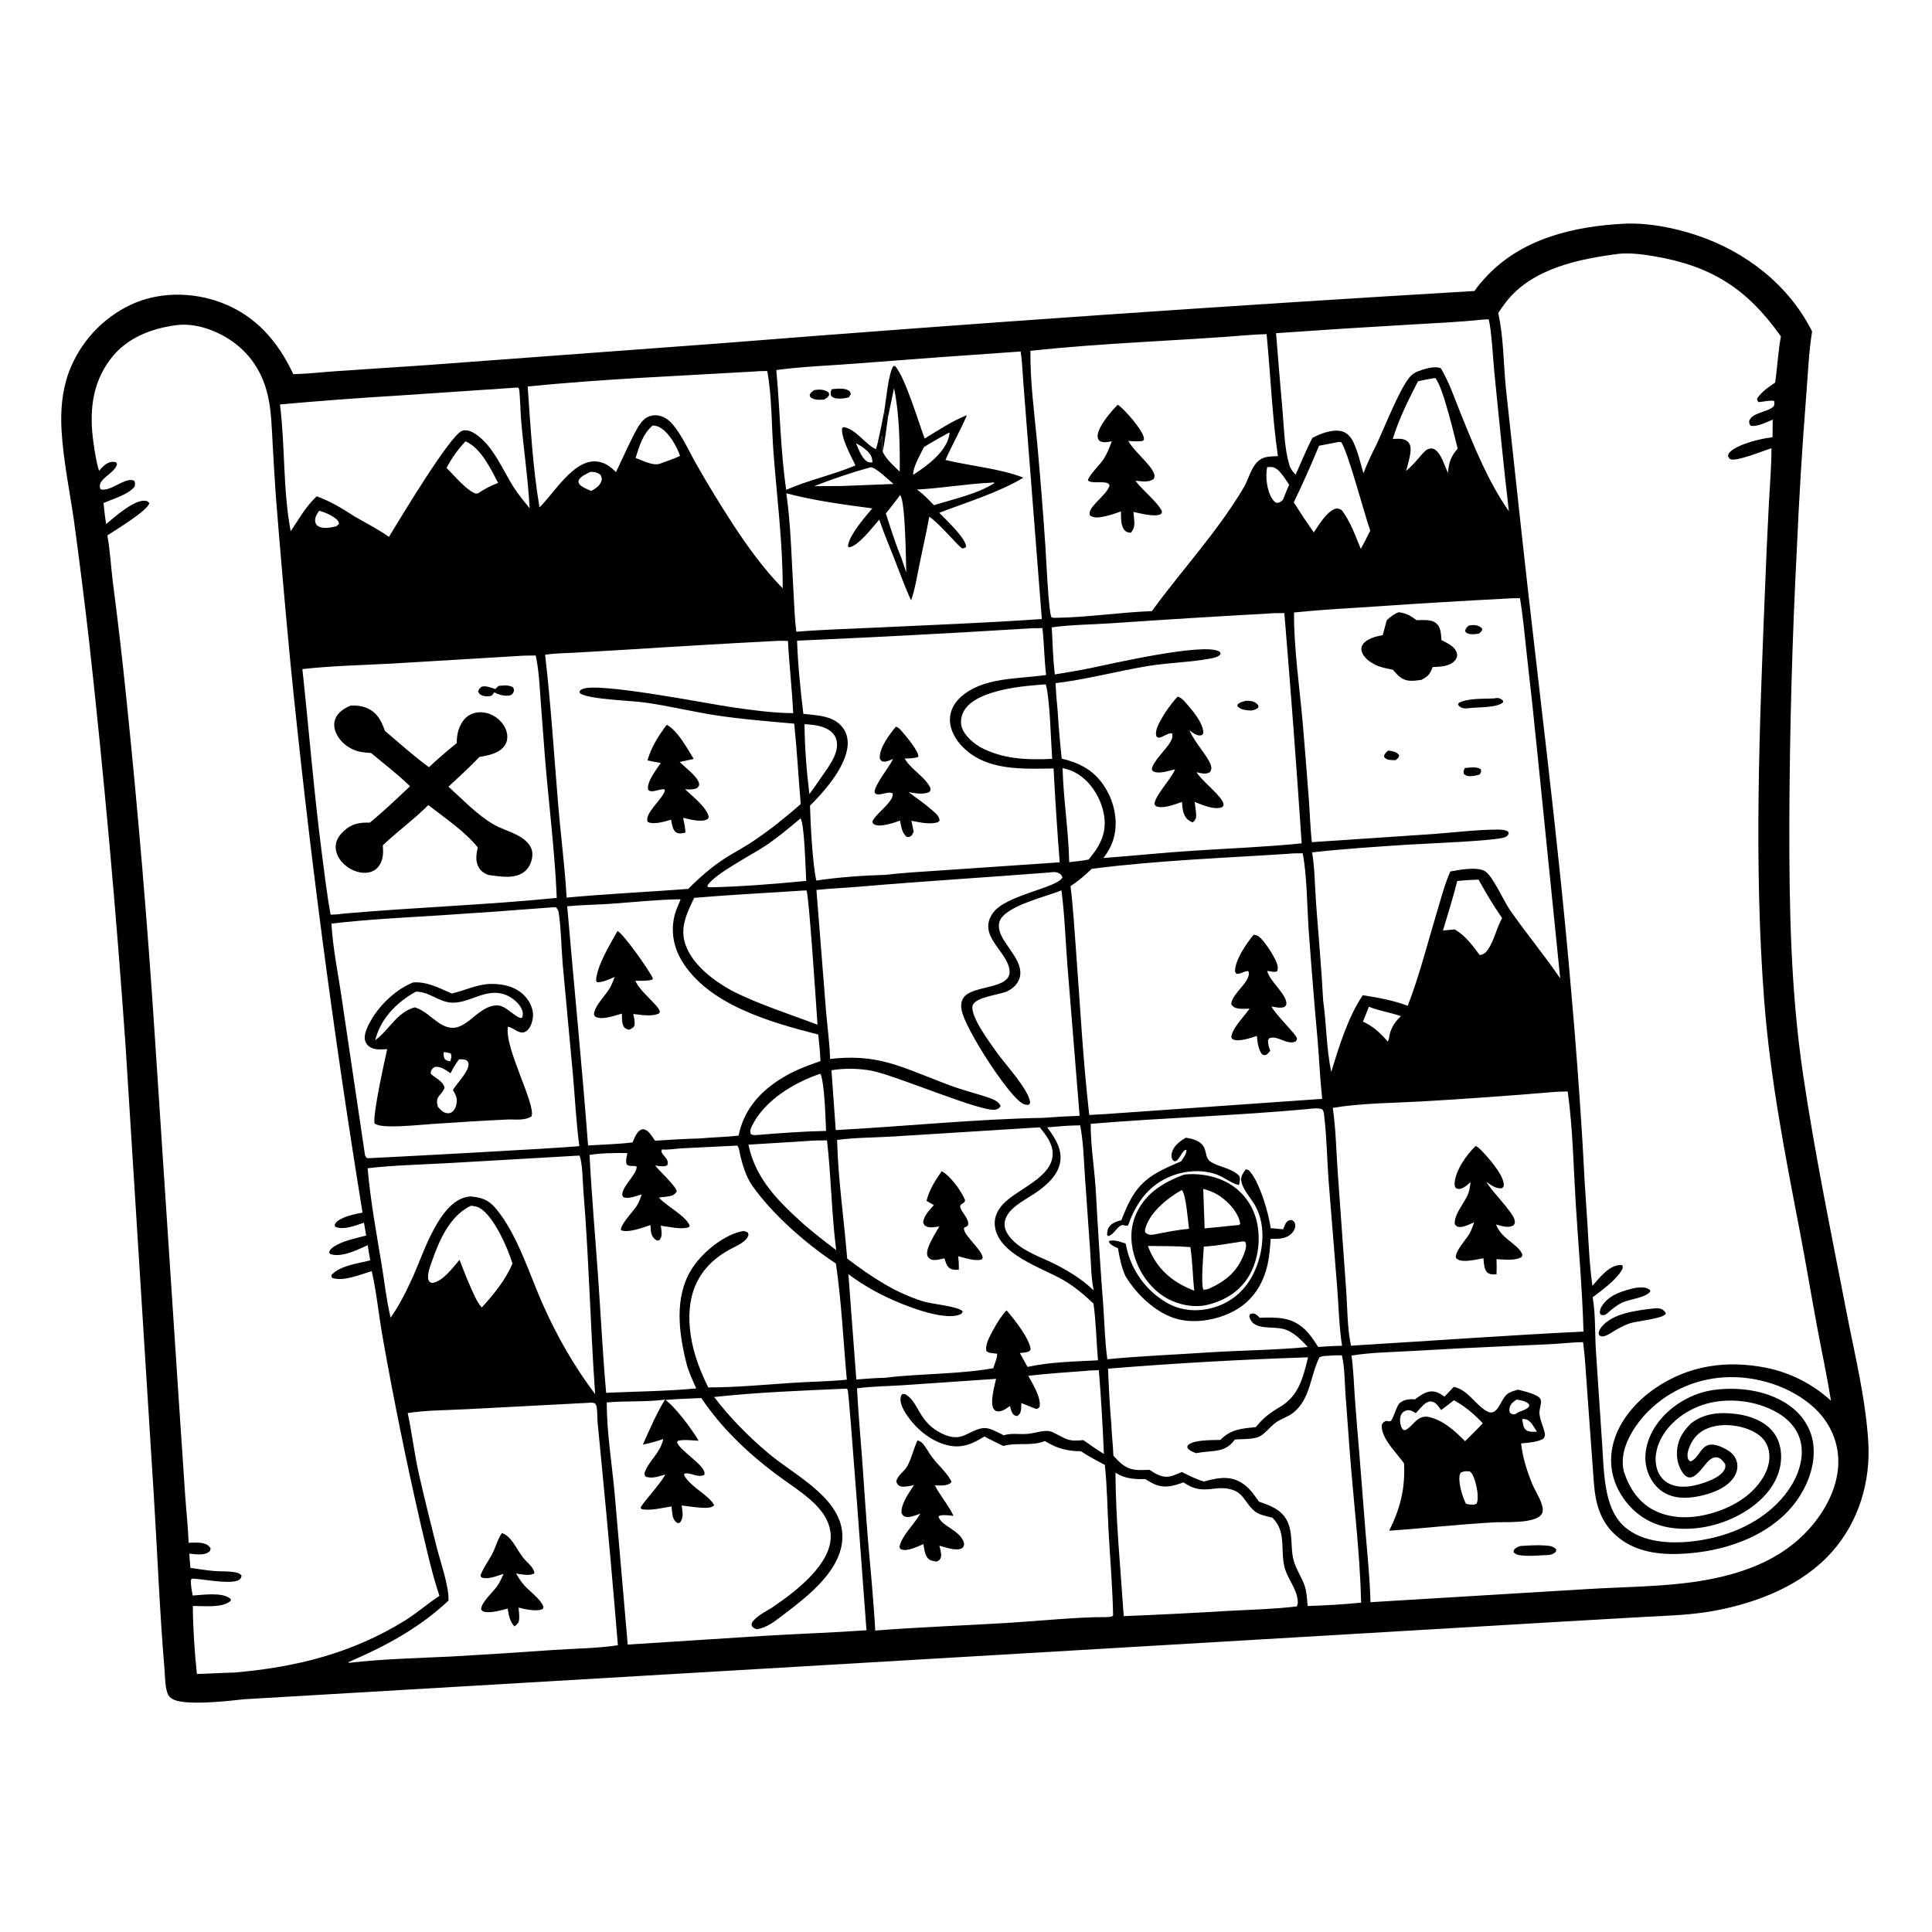 <?xml version="1.0" encoding="utf-8" ?>
<svg xmlns="http://www.w3.org/2000/svg" xmlns:xlink="http://www.w3.org/1999/xlink" width="200" height="200">
	<path transform="scale(0.195 0.195)" d="M862.988 118.72C875.494 118.281 889.053 120.992 900.847 124.931C926.79 133.596 949.609 151.275 961.992 175.947C960.186 187.075 959.767 198.798 958.86 210.052Q955.688 250.358 953.916 290.749Q950.148 363.724 949.906 436.796C949.823 481.599 950.602 525.915 957.185 570.336C963.41 612.339 971.986 653.857 980.049 695.533C984.484 718.456 990.359 742.022 991.81 765.353C993.133 786.621 986.74 807.854 972.499 823.892C956.823 841.545 933.167 850.785 910.41 855.058C897.869 857.412 884.975 857.731 872.261 858.405L829.828 860.841L670.206 870.266L129.495 902.091C120.24 903.128 105.336 904.713 96.313 903.373C93.929 903.019 90.804 902.255 89.465 900.022C87.562 896.847 87.642 889.932 87.324 886.152C84.737 855.401 83.557 824.458 81.638 793.652L66.682 555.558Q59.166 447.681 47.282 340.197Q43.596 308.315 39.283 276.511C36.967 260.586 33.624 244.573 32.678 228.488C32.074 218.196 32.898 207.743 36.396 197.991Q36.934 196.519 37.542 195.075Q38.151 193.631 38.829 192.218Q39.507 190.805 40.252 189.427Q40.998 188.048 41.809 186.708Q42.62 185.367 43.496 184.068Q44.371 182.768 45.309 181.512Q46.246 180.256 47.243 179.047Q48.24 177.839 49.295 176.68Q50.35 175.52 51.459 174.414Q52.569 173.307 53.73 172.256Q54.892 171.204 56.104 170.21Q57.315 169.216 58.573 168.282Q59.832 167.348 61.134 166.476Q62.436 165.604 63.778 164.796Q65.121 163.988 66.501 163.246Q67.882 162.504 69.296 161.83C84.171 154.845 101.878 154.89 117.171 160.54C135.585 167.342 147.604 181.233 155.699 198.643C163.275 198.464 170.92 197.562 178.49 197.048L225.999 193.865L383.136 182.212Q582.82 166.337 782.783 154.48C784.279 152.166 786.215 149.96 788.056 147.913C807.206 126.619 835.449 120.034 862.988 118.72ZM859.639 134.702C838.549 137.411 813.485 142.357 799.55 160.253C798.068 162.157 796.714 164.179 795.357 166.173C798.248 179.077 798.128 193.031 799.437 206.205L807.464 280.148C816.385 362.174 827.138 444.055 834.107 526.284Q837.635 566.008 840.068 605.815Q841.172 627.854 842.721 649.865C843.406 660.783 843.81 671.782 845.38 682.619C848.964 678.5 854.113 671.789 860.017 671.554C860.488 671.536 860.726 671.582 861.223 671.633C861.594 672.984 861.597 673.097 860.868 674.379C857.949 679.511 850.29 685.103 845.482 688.69C845.511 688.853 845.543 689.015 845.571 689.178C847.051 697.878 846.655 707.371 847.165 716.209L850.58 767.394C851.266 777.496 851.375 788.455 854.621 798.106C856.547 803.829 859.454 808.534 864.434 812.121C875.193 819.869 891.201 819.646 903.66 817.52C921.472 814.48 938.876 806.082 949.48 790.949C954.301 784.068 957.671 774.971 956.14 766.509C954.961 759.995 950.97 754.813 945.544 751.197C935.115 744.245 920.798 741.989 908.621 744.537C898.681 746.616 888.818 752.623 883.24 761.228C879.865 766.435 877.944 772.806 879.438 778.974C880.267 782.397 882.186 785.329 885.242 787.151C890.058 790.023 896.206 789.565 901.418 788.118C905.85 786.888 912.743 784.61 915.253 780.549C916.045 779.267 915.963 778.785 915.887 777.334C914.852 775.817 913.631 774.113 911.707 773.706C910.164 773.38 908.613 774.154 907.463 775.121C904.711 777.433 900.62 784.91 896.664 784.324C894.642 784.025 893.158 781.76 892.258 780.102C889.841 775.65 889.67 770.055 891.239 765.284C892.512 761.412 894.909 758.402 897.755 755.573C904.983 750.036 913.331 749.553 922.088 750.687C929.197 751.608 936.972 754.543 941.468 760.365C945.048 764.999 946.069 771.085 945.317 776.797C944.038 786.51 937.624 794.438 929.926 800.065C917.775 808.946 901.026 813.436 886.1 810.911C875.887 809.183 867.583 803.684 861.705 795.194C856.297 787.382 854.144 778.242 855.855 768.847C858.259 755.644 867.89 744.364 878.691 736.978C896.44 724.841 916.512 721.968 937.461 726.069Q939.865 726.55 942.231 727.193Q944.596 727.836 946.913 728.639Q949.229 729.441 951.486 730.399Q953.743 731.357 955.929 732.467Q958.116 733.576 960.221 734.831Q962.327 736.086 964.343 737.482Q966.359 738.877 968.275 740.407Q970.191 741.936 971.999 743.592C969.985 730.841 967.244 718.193 964.859 705.506C961.643 688.4 958.834 671.218 955.552 654.125C947.693 613.197 939.743 572.684 936.549 531.034C931.007 458.745 934.052 385.313 936.981 312.956Q937.851 289.998 939.062 267.056C939.562 257.398 940.403 247.637 940.422 237.974C936.395 239.162 922.008 245.117 918.69 243.801C918.048 243.547 917.775 242.898 917.393 242.36C917.49 241.062 917.649 240.555 918.655 239.669C923.197 235.669 934.899 232.694 940.972 232.17L941.09 222.781C937.707 224.133 933.133 226.582 929.416 226.049C928.601 225.11 928.683 224.83 928.553 223.571C929.401 221.291 931.019 220.543 933.112 219.602C934.973 218.765 941.108 217.186 941.768 215.342C942.082 214.462 941.965 213.821 941.864 212.919C940.247 212.174 933.821 213.734 933.452 213.394C932.988 212.966 932.957 212.233 932.709 211.653C935.342 207.811 938.6 205.744 942.362 203.111C943.593 195.014 943.911 186.599 945.428 178.584C927.455 153.228 908.689 141.19 877.821 135.977C871.922 134.981 865.62 134.211 859.639 134.702ZM93.042 172.682C79.728 174.577 67.087 179.54 58.717 190.535C48.638 203.776 47.378 219.045 49.615 234.99C50.314 239.969 51.096 245.107 52.574 249.925C54.445 247.808 56.582 245.378 59.62 245.173C60.248 245.13 60.855 245.248 61.471 245.35L62.133 246.181C61.469 251.37 50.604 254.406 53.457 259.77C58.64 261.301 66.841 252.821 71.281 255.242C71.836 256.512 71.686 256.877 71.486 258.272C68.232 262.566 59.848 264.877 54.945 267.045C55.346 270.783 55.711 274.518 56.369 278.221C60.641 274.599 71.229 265.158 77.134 265.845C78.286 265.979 78.511 266.302 79.293 267.077C78.28 271.201 61.305 281.359 56.995 284.237C58.465 292.297 58.884 300.842 59.904 309.008Q63.914 339.73 67.057 370.553Q76.408 460.81 82.272 551.36L94.916 743.403L98.32 794.105C98.908 802.393 99.822 810.719 100.136 819.015C103.32 818.97 108.399 818.359 110.914 820.839C111.442 821.36 111.479 821.509 111.798 822.089C111.607 823.157 111.622 823.364 110.674 824.027C108.021 825.884 103.573 825.034 100.491 824.794Q100.736 828.573 101.104 832.343C105.207 832.893 109.354 833.643 113.475 833.983C117.325 834.302 121.317 833.974 125.11 834.748C126.453 835.022 127.393 835.351 128.262 836.439C128.031 837.603 127.751 838.136 126.707 838.794C122.337 841.546 103.314 837.469 101.817 838.144C101.547 838.266 101.503 838.646 101.345 838.897C101.23 841.668 101.807 844.316 102.293 847.03C107.568 846.672 117.966 845.134 122.17 848.625C122.308 848.74 122.422 848.881 122.548 849.009C122.375 850.053 122.621 849.719 121.782 850.348C117.391 853.637 107.669 852.51 102.381 852.575C102.41 864.054 103.322 877.212 104.525 888.667C111.126 888.518 117.732 888.038 124.322 887.908C156.997 885.124 186.964 877.695 215.102 860.219C221.489 856.252 227.059 851.236 233.291 847.193C228.986 834.361 226.166 821.016 223.034 807.862Q211.894 759.307 203.2 710.255C201.093 698.518 199.986 686.403 197.346 674.793C191.55 676.509 181.952 680.632 176.172 678.312L175.891 676.912C180.755 671.711 189.94 670.817 196.561 669.083C196.078 666.402 195.575 663.724 195.213 661.024C189.79 663.483 181.449 667.733 175.396 665.762L174.708 664.972C175.026 663.378 176.213 662.47 177.528 661.634C182.362 658.564 188.906 657.395 194.395 655.911L193.226 649.1C188.682 650.525 182.821 653.104 178.139 651.353L177.615 650.395C178.246 648.515 180.119 647.519 181.822 646.712C185.112 645.153 188.912 644.473 192.455 643.719Q168.825 498.327 154.164 351.759Q149.97 307.894 146.48 263.968Q145.482 249.441 144.699 234.9C144.24 226.802 144.049 218.425 142.299 210.485C139.677 198.587 133.519 188.492 123.538 181.372C115.183 175.412 103.423 171.122 93.042 172.682ZM800.765 317.719Q765.614 319.527 730.5 321.946C715.985 322.889 701.443 323.657 686.972 325.149C686.771 343.586 689.995 365.492 691.615 384.269Q693.345 404.495 694.848 424.739C695.386 432.173 695.614 439.68 696.415 447.088L760.797 442.763C772.165 441.933 783.598 440.457 795.004 440.393C796.923 440.382 798.651 440.52 800.416 441.311L800.991 442.242C800.538 443.475 800.219 443.901 798.976 444.438C794.356 446.436 755.924 447.849 747.901 448.375C730.846 449.493 713.552 450.6 696.572 452.492C698.019 461.314 698.008 470.917 698.682 479.873C699.968 496.978 701.534 514.111 702.434 531.239C704.22 543.821 704.087 556.474 706.709 569.016C710.82 555.719 715.632 539.848 723.478 528.307C731.502 529.606 739.702 531.036 747.317 533.954C753.722 517.387 757.916 500.39 763.04 483.434C765.129 476.52 767.007 469.228 769.947 462.637C774.565 461.768 784.254 459.945 788.388 462.518C792.503 465.078 798.268 478.282 801.456 482.891C810.046 495.306 819.77 506.954 828.269 519.389L816.155 399.809Q813.535 373.573 810.516 347.381C809.394 337.471 808.587 327.397 806.903 317.571C804.892 317.616 802.756 317.509 800.765 317.719ZM834.653 712.75C823.52 713.752 812.29 714.039 801.125 714.558Q775.391 715.692 749.676 717.2C739.067 717.817 727.947 717.93 717.477 719.621C718.506 727.017 718.727 734.614 719.252 742.064Q720.431 757.921 721.796 773.764L724.986 814.19C725.999 826.245 727.255 838.467 727.54 850.562L841.805 843.647C867.156 842.014 893.968 842.691 918.612 835.862C934.586 831.435 948.896 824.325 960.165 811.933C969.345 801.839 976.514 788.188 975.874 774.2C975.394 763.721 970.601 754.158 962.874 747.136C950.516 735.905 932.149 730.203 915.607 731.179Q914.086 731.258 912.57 731.411Q911.055 731.565 909.549 731.793Q908.043 732.02 906.55 732.322Q905.057 732.623 903.58 732.997Q902.104 733.371 900.647 733.817Q899.191 734.263 897.758 734.78Q896.325 735.297 894.92 735.884Q893.514 736.47 892.139 737.125Q890.764 737.78 889.422 738.501Q888.081 739.223 886.776 740.009Q885.472 740.796 884.208 741.645Q882.943 742.495 881.722 743.405Q880.501 744.316 879.326 745.285Q878.151 746.254 877.025 747.28Q875.899 748.305 874.824 749.385Q873.75 750.465 872.73 751.596C866.839 758.229 860.834 768.245 861.508 777.444C861.608 778.808 861.785 780.887 862.408 782.103C865.048 790.204 870.238 797.765 877.973 801.708C888.498 807.073 900.551 806.105 911.468 802.468C921.784 799.031 931.984 792.424 937.003 782.441C939.2 778.07 940.116 773.078 938.537 768.339C937.132 764.124 933.822 761.343 929.878 759.529C922.925 756.331 913.837 755.4 906.629 758.226C901.859 760.096 898.791 763.42 896.883 768.139C895.97 770.399 895.452 772.413 896.234 774.765L897.3 775.852C903.694 773.754 902.463 762.015 915.978 769.185C918.689 770.624 921.128 772.731 921.972 775.78C922.748 778.585 922.223 781.431 920.701 783.89C916.933 789.975 908.468 792.979 901.757 794.32C895.183 795.633 888.23 795.673 882.465 791.767C877.699 788.538 874.656 783.112 873.757 777.475C872.504 769.61 875.536 761.332 880.254 755.123C887.389 745.736 898.742 739.263 910.412 737.792C924.204 736.054 940.238 738.438 951.39 747.258C957.58 752.153 961.726 759.087 962.646 766.984C963.978 778.41 958.961 790.481 951.842 799.217C938.893 815.109 917.7 822.647 897.837 824.498C884.191 825.769 869.63 825.019 858.674 815.815C849.73 808.301 847.047 798.661 846.154 787.409L842.486 736.995C841.872 728.851 841.489 720.615 840.423 712.518C838.509 712.58 836.557 712.563 834.653 712.75ZM683.988 453.25C649.249 455.517 614.095 456.777 579.562 461.239C576.01 464.668 572.421 467.726 568.295 470.444C569.734 481.699 570.342 493.098 571.203 504.413C573.414 533.48 574.904 562.975 578.261 591.919Q582.69 591.622 587.123 591.4L701.914 583.351C700.782 573.131 700.36 562.753 699.511 552.498Q696.842 522.928 694.71 493.315C693.938 482.32 693.776 463.076 691.51 452.98C689.024 453.031 686.455 452.949 683.988 453.25ZM274.616 348.282L207.958 352.278C192.17 353.141 176.245 353.431 160.528 355.198C164.082 388.124 166.693 421.108 170.98 453.97C172.356 464.518 173.58 475.106 175.518 485.568C177.636 485.467 179.8 485.46 181.885 485.056C219.731 481.691 257.761 480.464 295.567 476.669C294.533 451.806 291.32 426.751 289.287 401.926L287.007 371.753C286.421 363.839 286.085 355.754 284.395 347.982C281.147 348.032 277.85 347.981 274.616 348.282ZM824.038 579.785Q789.453 582.693 754.805 584.716C739.153 585.583 723.013 585.594 707.529 588.11C709.139 599.052 709.343 610.549 710.113 621.613L714.593 684.309C715.323 693.978 715.177 704.952 717.213 714.4L722.376 714.052C761.786 711.694 801.201 708.795 840.635 706.9C839.998 684.218 837.9 661.547 836.51 638.899C835.3 619.183 834.978 598.985 832.238 579.424C829.52 579.521 826.74 579.498 824.038 579.785ZM576.936 727.706C566.575 728.518 556.204 729.162 545.879 730.365C548.233 734.723 552.662 741.655 551.934 746.711C551.229 747.725 551.253 747.664 550.041 747.941C547.357 747.031 544.844 745.788 542.188 744.834C542.136 746.728 542.355 749.376 541.042 750.893C540.652 751.342 540.397 751.464 539.929 751.758C538.808 751.558 538.148 751.285 537.505 750.267C536.837 749.213 536.479 747.604 536.158 746.414C534.136 747.738 531.886 749.665 529.328 749.204C528.497 749.054 527.927 748.582 527.471 747.862C525.392 744.575 528.011 735.586 528.78 731.982L479.281 735.379C471.251 735.904 462.931 735.956 454.965 737.011C455.583 749.617 456.757 762.205 457.691 774.792C458.776 789.419 459.644 804.051 460.888 818.667C462.217 834.289 463.81 849.959 464.627 865.614C488.389 863.735 512.265 862.94 536.06 861.482C552.403 860.48 571.33 858.422 587.438 858.465C588.692 858.348 589.952 858.518 590.915 857.676C590.639 842.802 589.333 827.857 588.515 812.998C587.871 801.287 587.778 789.332 586.527 777.683C582.171 775.395 577.911 773.093 573.78 770.407C566.339 770.391 561.045 768.891 554.733 765.026C547.256 767.906 540.149 765.564 532.612 767.617Q527.539 765.245 522.608 762.593C516.253 766.485 510.699 769.069 503.046 767.24C493.412 764.939 485.024 757.477 480.089 749.106C478.811 746.937 477.475 743.717 478.297 741.156C478.452 740.672 478.693 740.43 478.991 740.061C480.19 739.924 480.748 740.144 481.727 740.876C488.038 745.596 487.945 755.187 500.034 761.029C502.587 762.263 505.635 763.2 508.5 762.928C510.47 762.742 512.198 761.892 513.95 761.039C523.035 756.621 523.754 757.448 532.88 761.95C537.315 760.603 541.145 761.604 545.635 761.194C548.98 760.888 553.476 759.337 556.699 759.684C558.057 759.83 559.466 760.605 560.663 761.239C566.785 764.48 568.06 765.269 575.06 764.502C578.721 766.91 582.23 769.661 586.024 771.839Q585.11 749.597 583.351 727.406C581.238 727.482 579.027 727.424 576.936 727.706ZM693.933 588.795C655.707 592.318 617.249 593.403 579.006 596.601C578.974 608.58 581.092 620.694 581.765 632.679Q583.377 662.896 585.686 693.068C586.368 702.464 586.546 712.256 587.849 721.572C606.049 719.805 624.381 719.14 642.624 717.88C659.765 716.847 677.206 716.709 694.271 715.084C690.81 711.406 687.628 707.919 682.822 705.982C676.417 703.4 665.115 707.168 663.205 698.715L663.582 697.661C664.694 697.27 665.227 697.049 666.403 697.607C667.206 697.988 668.088 698.946 668.757 699.549C677.823 699.318 685.544 698.972 692.686 705.729C695.543 708.432 697.683 711.757 699.784 715.05C703.998 714.806 708.225 714.482 712.446 714.422C710.899 704.369 710.667 693.804 709.885 683.652L705.286 626.448C704.477 615.248 704.313 603.781 703.002 592.648C702.847 591.327 702.853 589.866 701.872 588.878C699.383 588.02 696.512 588.52 693.933 588.795ZM556.601 463.211C523.083 465.821 489.545 467.857 456.044 470.717C448.524 471.359 440.916 471.653 433.42 472.442L438.472 536.278C439.159 544.861 440.46 553.57 440.669 562.166C448.926 561.216 457.012 561.196 465.205 562.719Q471.124 563.839 476.831 565.769C486.782 569.084 496.378 573.377 506.252 576.897C512.728 579.206 519.515 580.78 525.945 583.128C527.188 583.582 528.342 584.103 529.394 584.914C530.476 585.748 530.695 586.027 531.145 587.308C530.351 588.404 529.818 588.81 528.455 589.091C521.2 590.586 475.412 570.809 462.655 568.415Q460.027 567.931 457.367 567.671Q454.707 567.411 452.035 567.378Q449.363 567.344 446.697 567.537Q444.032 567.73 441.392 568.148L443.675 599.924C480.396 597.979 517.253 594.114 554.011 593.424Q563.558 592.682 573.127 592.341L566.766 513.806C565.668 500.159 565.263 486.221 563.492 472.663C555.718 475.94 534.022 480.8 530.773 488.83C529.714 491.45 530.427 494.207 531.573 496.667C534.649 503.272 543.697 511.291 541.276 519.11C540.217 522.53 537.728 524.857 534.529 526.311C530.535 528.126 517.633 529.307 516.355 533.788C514.776 539.326 525.735 553.82 529.228 558.782C533.425 564.744 546.531 578.842 546.865 585.424L546.329 586.393C544.641 586.754 543.556 586.325 542.177 585.39C534.216 579.991 512.313 545.917 510.501 536.28C510.075 534.014 510.161 531.61 511.503 529.653C516.34 522.602 537.475 525.542 535.902 514.757C534.429 504.657 518.581 496.568 527.166 484.599C534.031 475.027 561.368 471.406 564.008 465.786C563.606 464.607 563.173 464.048 562.008 463.489C560.277 462.658 558.442 463.018 556.601 463.211ZM664.115 177.783C625.15 180.993 585.868 181.997 547.016 186.248C546.829 202.468 549.099 219.248 550.63 235.402Q553.141 262.873 554.993 290.396C555.378 295.696 556.631 325.486 558.223 327.688C559.024 327.987 559.523 328.037 560.375 327.982C577.479 327.753 594.446 325.054 611.501 324.42C627.591 302.322 646.198 282.509 660.233 258.863C663.693 253.033 664.837 243.72 672.789 242.544C674.635 242.271 676.535 242.212 678.398 242.133C675.304 220.737 674.517 198.903 672.392 177.389C669.642 177.506 666.856 177.546 664.115 177.783ZM292.765 481.709Q263.032 484.045 233.268 485.947C214.155 487.158 194.978 488.066 175.952 490.318C176.683 503.545 179.568 517.123 181.455 530.273L193.793 613.39C194.245 614.076 194.362 614.652 195.213 614.869C195.542 614.953 298.57 609.516 307.549 608.421C305.886 596.08 305.293 583.498 304.202 571.085L298.76 512.24C297.953 503.171 297.949 493.598 296.626 484.639C296.421 483.251 296.014 482.548 295.028 481.599L292.765 481.709ZM412.465 340.223Q372.676 342.302 332.916 344.869L305.353 346.472C300.086 346.768 294.596 346.788 289.381 347.578C292.484 374.221 294.136 400.958 296.364 427.677C297.721 443.949 299.897 460.206 300.795 476.506C322.26 474.531 343.851 473.526 365.351 471.889C371.528 465.724 377.931 460.073 385.314 455.364C390.065 452.334 395.194 449.73 399.82 446.541C408.677 440.708 417.09 433.833 425.074 426.872C423.902 412.657 423.065 398.347 421.64 384.163C407.428 382.869 393.147 381.797 379.044 379.571C366.866 377.648 354.858 374.715 342.653 372.988C334.754 371.87 314.125 371.41 308.173 368.288L307.574 367.493C307.917 366.407 308.062 366.418 309.027 365.883C316.382 361.811 375.708 373.589 388.47 375.435C399.125 376.976 410.303 378.511 421.079 378.602C420.488 365.795 418.939 353.048 418.304 340.252C416.377 340.239 414.385 340.114 412.465 340.223ZM449.154 737.201C425.927 738.212 402.206 739.131 379.102 741.624C387.63 752.796 397.287 762.521 408.019 771.586C422.285 783.638 449.663 796.508 447.041 818.651C445.083 835.185 427.809 848.189 415.466 857.544C411.332 860.677 407.031 864.159 401.758 864.922C400.368 864.426 400.091 864.29 399.116 863.194C398.936 861.957 398.991 861.572 399.796 860.578C402.436 857.321 407.167 855.261 410.608 852.908C421.961 845.149 441.593 830.44 440.995 815.049C440.699 807.421 436 801.299 430.523 796.441C424.671 791.25 417.904 787.052 411.655 782.352C396.606 771.032 382.819 757.85 372.297 742.169C365.96 742.526 359.591 742.603 353.272 743.202C358.555 746.949 367.631 759.136 370.866 764.854C367.37 764.664 363.439 764.105 360.017 764.825L359.388 765.513C360.906 770.486 375.758 778.501 373.848 783.014C369.915 784.694 366.567 781.338 363.201 782.367L363.323 783.453L363.723 784.079C367.492 789.866 376.807 794.135 379.142 799.139C377.341 800.757 374.506 800.509 372.188 800.382C368.756 800.194 365.289 799.613 361.872 799.208C362.297 802.492 363.09 805.315 361.063 808.216C360.361 808.463 360.129 808.778 359.425 808.362C358.157 807.612 357.344 806.083 357.082 804.665C356.782 803.039 356.662 801.349 356.498 799.703C351.622 800.48 345.581 802.077 340.719 801.203L340.067 800.484C340.599 798.351 350.393 788.153 353.196 782.791C349.855 783.644 345.836 785.33 342.533 783.751C342.022 782.534 342.031 782 342.588 780.766C345.465 774.398 350.32 771.493 352.129 763.954C348.533 765.158 344.976 766.112 341.273 766.929C344.891 758.836 348.389 750.587 353.024 743.008C342.937 744.378 332.313 743.572 322.094 744.525C322.118 760.273 324.77 776.564 326.247 792.264L333.234 873.059L406.019 868.399C423.989 867.321 442.041 866.735 459.988 865.456C459.04 853.073 450.759 739.073 450.017 737.811C449.875 737.569 449.634 737.399 449.442 737.193L449.154 737.201ZM412.118 196.433C414.093 217.502 414.303 239.12 417.372 260.033C429.249 254.824 442.173 252.133 454.149 247.064C451.823 242.311 446.394 232.338 447.045 227.291C447.756 226.767 447.558 226.676 448.339 226.828C454.435 228.011 459.4 235.838 464.999 238.492C465.372 237.362 465.669 236.243 465.951 235.088Q467.807 226.859 469.359 218.568C470.369 212.896 471.544 198.46 474.267 194.307L475.176 194.324C480.589 200.417 487.546 224.02 490.887 232.809C497.958 228.484 505.597 223.428 513.302 220.397C509.856 228.498 505.466 236.131 501.918 244.176C515.13 247.405 530.846 248.681 543.306 253.579C529.731 261.681 513.375 266.541 498.628 272.227C501.866 275.623 512.82 285.727 512.876 290.253C512.007 291.18 511.948 290.971 510.754 291.12C509.065 290.343 498.639 277.781 493.317 274.304C491.837 282.504 489.968 290.639 488.283 298.8C486.918 305.411 485.88 312.327 483.686 318.71C480.35 311.602 477.736 304.178 474.877 296.87C472.137 289.866 469.162 282.988 466.78 275.848C463.476 279.512 455.679 290.056 450.641 290.559C450.08 289.771 450.142 290.15 450.295 289.164C451.134 283.759 459.468 274.157 463.085 269.879C447.703 267.853 432.47 265.823 417.436 261.881C419.903 278.912 420.261 298.532 421.333 315.89C421.731 322.34 421.829 328.977 422.792 335.368C436.008 334.269 449.351 333.91 462.598 333.28C492.736 331.846 522.974 330.727 553.073 328.618L545.748 234.98L543.211 202.522C542.787 197.261 542.669 191.798 541.835 186.599Q497.767 189.594 453.732 193.045C439.962 194.127 425.788 194.6 412.118 196.433ZM673.103 325.721Q631.731 328.005 590.392 330.846C580.195 331.576 568.303 331.602 558.361 333.051C558.771 341.334 559.004 349.807 559.98 358.037C566.057 357.02 572.164 356.049 578.203 354.824C588.739 352.686 639.465 340.859 647.34 345.919C648.001 346.343 647.84 346.61 647.934 347.31C646.625 348.881 644.28 349.286 642.357 349.642C631.469 351.658 620.257 351.764 609.33 353.584C592.938 356.315 576.878 360.708 560.349 362.666Q560.676 369.88 561.449 377.06Q562.267 389.915 563.629 402.723C573.85 405.204 581.265 409.28 586.856 418.36C591.482 425.872 593.624 435.826 591.372 444.457Q590.965 445.968 590.402 447.427Q589.839 448.886 589.126 450.279Q588.412 451.671 587.556 452.98Q586.701 454.29 585.712 455.502C601.484 454.315 617.223 452.689 633.004 451.651C652.311 450.382 671.775 449.661 691.024 447.718Q686.912 386.561 681.824 325.478C678.958 325.532 675.945 325.416 673.103 325.721ZM544.784 333.712Q483.989 337.456 423.136 340.121C423.58 352.972 424.952 366.176 426.475 378.95C433.919 379.877 442.501 379.737 447.484 386.401C449.93 389.672 450.462 393.687 449.748 397.638C447.786 408.487 437.596 420.217 430.005 427.688C430.282 438.098 431.345 457.733 433.316 467.469C444.901 465.696 458.553 464.742 470.305 464.418C480.135 463.213 490.156 462.768 500.041 462.049L562.571 457.776Q560.598 432.894 559.311 407.967C542.966 408.159 523.947 409.33 511.36 396.823C507.379 392.866 504.205 387.593 504.285 381.824C504.347 377.336 506.499 373.334 509.74 370.315C521.642 359.232 540.495 360.615 555.345 358.313C554.378 350.06 554.289 341.719 553.402 333.455C550.557 333.508 547.608 333.419 544.784 333.712ZM547.874 598.716L474.88 603.289C464.858 603.933 454.322 603.843 444.398 605.158C444.905 626.119 448.065 647.23 449.738 668.136C462.378 677.712 474.909 686.175 490.234 690.916C494.53 692.246 508.744 693.483 511.097 696.161C510.654 697.167 510.628 697.424 509.543 697.854C500.509 701.439 478.94 692.595 470.594 688.567Q465.252 686.046 460.188 683.002Q455.125 679.959 450.391 676.425L454.588 732.34C459.644 731.927 464.757 731.54 469.829 731.416C488.832 729.088 508.475 729.672 527.319 726.342C527.911 724.364 529.526 720.583 529.339 718.641C527.564 718.351 525.095 718.49 523.709 717.312C522.706 713.952 525.69 708.95 527.266 706.026C529.281 702.289 531.449 698.731 534.339 695.606C538.268 700.089 546.5 710.536 547.134 716.246C546.638 717.154 546.569 717.345 545.524 717.682C544.241 718.096 542.752 718.133 541.413 718.261L545.475 725.669C557.609 722.965 570.496 722.833 582.885 722.152C582.012 712.13 581.903 702.011 580.499 692.038C575.531 687.311 570.584 683.105 564.634 679.629C553.322 673.02 528.846 665.714 528.07 649.874C527.872 645.833 529.767 642.185 532.447 639.274C539.896 631.186 558.893 625.126 558.844 612.446C558.823 607.124 555.245 602.365 551.94 598.481L547.874 598.716ZM312.317 744.716L248.019 748.092C237.67 748.666 226.67 748.572 216.443 750.149C218.766 761.019 220 772.089 222.475 782.955C225.404 795.822 228.615 808.665 231.851 821.458C233.803 829.177 238.39 842.108 238.109 849.685C223.329 863.668 205.478 873.504 186.924 881.524L184.904 882.455L185.249 882.752C203.313 880.669 221.6 880.255 239.755 879.387Q267.053 877.833 294.326 875.888C305.387 875.142 317.08 875.084 328.015 873.414Q324.231 827.211 319.757 781.069L317.275 755.335C317.015 752.577 317.206 749.493 316.73 746.819C316.616 746.182 316.318 745.672 316.007 745.117C314.583 744.44 313.869 744.622 312.317 744.716ZM390.374 608.203L361.919 609.61C358.573 609.783 354.618 610.535 351.355 610.223C351.039 611.339 351.041 611.519 351.735 612.578C351.838 612.734 352.773 613.852 352.857 613.954C353.675 614.956 354.504 615.879 354.505 617.251C354.506 617.8 354.373 618.106 354.214 618.598C352.269 619.631 349.932 619.027 347.796 618.723C350.103 621.773 359.098 629.809 359.25 632.553C358.354 633.932 357.47 634.574 355.831 634.922C353.863 635.34 351.79 635.509 349.791 635.731C349.91 635.868 350.027 636.008 350.149 636.144C353.8 640.193 364.89 646.015 366.118 650.851C365.596 651.641 365.436 651.635 364.526 651.805C360.447 652.566 354.913 651.241 350.775 650.686C351.09 652.981 351.788 655.756 350.455 657.833C350.023 658.506 349.732 658.424 349.021 658.631C347.631 658.011 346.705 657.146 346.099 655.735C345.396 654.098 345.428 652.096 345.331 650.345C341.703 651.531 333.224 654.807 329.603 653.014C329.439 649.814 336.331 642.973 338.148 639.949C339.279 638.066 339.999 636.139 340.659 634.057C337.857 634.906 333.886 636.512 331.028 635.644C330.379 634.728 330.216 634.591 330.423 633.414C331.216 628.881 338.178 623.146 337.997 619.295C337.037 618.981 336.673 618.987 335.694 618.986C334.537 618.985 333.877 618.925 332.853 618.32C331.885 616.676 332.712 613.946 333.058 612.126C326.467 612.058 319.495 612.103 312.973 613.089C314.089 634.829 316.007 656.536 317.535 678.25C318.969 698.635 319.964 719.044 321.79 739.403C337.673 738.702 353.798 738.54 369.616 737.073C367.716 732.793 365.636 728.434 364.452 723.891C360.427 707.925 357.864 689.197 366.804 674.341C372.069 665.592 383.132 656.271 393.167 653.78C394.838 653.366 395.585 653.489 397.043 654.372C397.467 655.543 397.446 655.699 396.834 656.814C395.144 659.891 389.702 662.012 386.778 663.662C369.002 673.69 363.754 689.691 366.744 709.239C368.232 718.963 371.703 727.747 375.976 736.546C390.756 736.551 405.667 735.1 420.412 734.125C430.081 733.486 439.923 733.402 449.551 732.435C447.677 711.856 446.759 691.266 443.762 670.788C428.268 660.559 410.038 644.738 399.33 629.367C396.16 624.816 394.448 619.251 393.11 613.929C392.804 612.71 392.443 609.826 391.839 608.847C391.283 607.946 391.263 608.155 390.374 608.203ZM361.01 477.406C348.782 477.583 336.437 478.93 324.229 479.795C316.546 480.339 308.772 480.372 301.117 481.115C304.739 523.464 308.963 565.704 312.192 608.089C320.017 607.589 328.039 607.428 335.812 606.472C336.846 604.19 337.901 600.848 340.308 599.722C340.989 599.403 341.723 599.452 342.43 599.708C344.618 600.497 346.458 603.727 347.748 605.566C355.613 605.099 363.494 604.558 371.371 604.378C378.262 603.714 385.218 603.66 392.09 602.869C394.7 590.052 402.213 580.855 412.991 573.664C420.052 568.954 427.58 566.024 435.569 563.3C435.345 558.573 434.899 553.905 434.391 549.204C409.308 542.808 375.86 533.448 361.823 509.842C357.399 502.404 355.979 493.858 358.243 485.449C358.988 482.683 360.236 480.225 361.284 477.58L361.01 477.406ZM705.77 719.709C704.109 719.834 701.801 719.705 700.394 720.648C695.646 730.244 695.693 742.598 686.643 749.911C683.891 752.135 680.349 753.079 677.46 755.065C674.628 757.01 671.2 761.599 668.195 762.794C664.542 764.248 659.509 763.85 655.586 764.205C652.629 768.102 649.946 769.57 645.065 770.21C641.692 770.653 638.262 770.799 634.921 771.44C633.142 770.697 631.523 770.233 630.376 768.616C630.402 767.835 630.196 767.544 630.863 767.001C634.209 764.276 643.478 764.534 647.87 764.413C653.332 758.702 659.242 758.383 666.677 757.611C670.524 752.818 674.118 750.076 679.367 746.996C689.53 741.032 691.749 731.33 694.41 720.557Q641.241 722.276 588.22 726.588C588.616 736.504 589.146 746.486 589.986 756.375C590.126 761.847 590.928 767.274 591.049 772.72C594.751 776.888 597.906 780.06 603.831 780.35C605.952 780.453 608.093 780.368 610.214 780.285C613.796 782.568 617.106 784.798 621.586 783.648C623.567 783.139 625.531 782.226 627.421 781.445C631.254 783.365 634.988 785.296 639.124 786.498C645.8 784.638 652.352 783.193 658.751 786.941C663.063 789.467 665.516 793.202 668.313 797.152C674.48 799.335 680.486 801.369 683.469 807.756C686.5 814.247 684.975 821.27 686.65 827.957C687.928 833.056 691.018 837.094 692.653 841.978C693.737 845.217 693.846 849.173 694.204 852.577C703.631 852.292 713.207 851.723 722.595 850.805C721.947 823.977 718.512 796.942 716.499 770.167L714.243 739.534C713.793 732.942 713.859 725.947 712.376 719.515C710.209 719.551 707.914 719.429 705.77 719.709ZM400.751 197.212C360.627 199.574 320.11 201.164 280.129 205.18C281.658 226.431 282.826 248.357 286.41 269.355C294.313 261.623 304.088 244.555 315.974 244.944C320.533 245.094 323.95 247.458 326.989 250.645C330.937 242.635 334.494 233.941 338.976 226.262C340.866 223.453 342.636 221.341 346.096 220.618C348.909 220.03 351.914 220.952 354.224 222.588C356.577 224.255 358.548 227.01 360.149 229.391C363.795 234.815 366.482 240.85 369.721 246.517C375.787 257.126 382.226 267.773 388.903 278.012C396.678 289.934 405.502 302.171 415.515 312.328C415.58 288.28 412.419 263.915 410.603 239.936C409.579 226.423 409.799 210.033 407.291 196.96C405.146 197.031 402.873 196.948 400.751 197.212ZM274.919 205.72L211.911 209.964Q180.243 211.865 148.645 214.702C151.388 236.996 150.168 259.861 154.311 282.036C158.652 275.56 162.38 268.843 168.114 263.482C175.209 265.979 181.6 269.886 187.896 273.948C194.02 277.582 200.708 280.875 206.474 285.017C211.633 276.597 239.107 230.609 245.429 228.662C247.819 227.926 250.339 229.03 252.317 230.328C261.865 236.595 266.876 249.573 272.829 258.872C275.281 262.703 278.314 266.258 281.161 269.804C280.316 253.718 277.816 237.664 276.525 221.595C276.341 219.303 276.01 207.329 275.449 206.258C275.332 206.035 275.095 205.9 274.919 205.72ZM303.139 613.71L235.838 617.586C222.303 618.305 208.631 618.606 195.163 620.191C196.651 637.267 199.72 653.979 202.521 670.86C204.106 680.415 205.11 690.091 207.365 699.523C212.14 692.793 216.104 684.693 219.493 677.158C224.953 665.016 233.233 637.818 248.309 635.319C248.748 635.247 249.19 635.2 249.632 635.149C255.447 635.624 259.264 636.831 263.162 641.478C274.812 655.369 281.011 676.53 288.436 693.075C295.988 709.902 304.84 725.384 315.949 740.119C313.385 704.29 312.67 668.332 309.734 632.509C309.342 627.732 309.286 617.445 307.657 613.485C306.163 613.55 304.624 613.551 303.139 613.71ZM785.74 169.795C773.922 171.036 761.983 171.508 750.122 172.233Q713.754 174.313 677.416 176.872Q679.018 197.246 680.826 217.603C681.646 226.98 681.798 237.606 684.401 246.64C685.054 248.906 686.234 250.295 687.81 252.006C690.692 245.49 693.442 238.857 696.676 232.508C700.852 230.172 707.75 227.62 712.513 229.022C715.42 229.878 717.288 232.21 718.536 234.862C720.904 239.897 722.21 245.899 723.824 251.253C725.716 246.137 728.181 241.045 730.653 236.182C734.979 226.965 742.744 207.087 748.202 200.398C749.447 198.873 750.907 197.829 752.749 197.122C755.979 195.882 761.753 194.041 764.925 195.548C769.368 202.927 772.237 211.612 775.466 219.585C782.582 237.156 790.112 255.828 801.022 271.403C798.125 246.949 795.801 222.321 793.312 197.813C792.666 191.443 791.774 174.363 790.256 169.507C788.745 169.572 787.244 169.634 785.74 169.795ZM592.166 781.805C592.302 807.176 594.868 832.646 596.553 857.957Q624.257 856.85 651.933 855.179C664.03 854.513 676.312 854.254 688.34 852.81C689.224 851.58 688.997 849.75 688.735 848.327C687.593 842.116 682.856 837.146 681.688 830.955C681.634 830.67 681.571 830.386 681.521 830.099C679.955 821.273 682.63 812.861 675.475 805.702C672.988 805.041 670.019 804.509 667.741 803.318C662.274 800.457 660.837 793.544 655.398 791.319C645.556 787.291 639.188 794.723 628.271 786.929C623.105 788.864 618.224 790.261 612.884 787.915C611.175 787.165 609.567 786.154 607.974 785.186C602.194 785.371 597.195 785.032 592.166 781.805ZM426.774 472.744C407.371 474.044 387.888 474.975 368.515 476.648C364.665 484.727 360.684 492.554 363.965 501.667C367.809 512.346 378.82 520.552 388.366 525.853C403.078 533.339 418.628 538.129 433.995 543.994C433.422 535.814 429.438 474.814 428.139 472.729L426.774 472.744ZM564.593 597.784Q560.258 598.081 555.93 598.475C559.931 603.891 564.045 609.939 562.8 617.057C561.484 624.58 554.554 630.108 548.544 634.065C543.333 637.496 535.054 641.49 533.493 648.126C532.864 650.799 533.694 653.266 535.193 655.49C540.036 662.668 549.776 666.355 557.375 669.774C565.86 673.825 573.807 678.523 580.636 685.058C579.187 678.292 579.22 670.864 578.729 663.954L575.969 624.69C575.359 615.663 575.149 606.306 573.438 597.417C570.507 597.519 567.509 597.508 564.593 597.784ZM428.798 605.711L397.323 607.667C401.096 626.136 413.727 638.237 427.201 650.372Q435.342 657.279 443.915 663.643C441.409 644.323 441.273 624.711 439.025 605.384C435.647 605.463 432.153 605.366 428.798 605.711ZM555.008 363.311C543.27 364.088 521.366 366.052 513.256 375.27C511.14 377.677 509.989 380.718 510.184 383.936C510.431 388 513.613 391.523 516.608 393.991C517.707 394.897 518.86 395.69 520.059 396.456C532.188 403.068 545.053 403.502 558.567 402.846C557.905 393.671 557.379 371.275 555.245 363.489L555.008 363.311ZM249.964 640.101C238.846 645.411 233.282 658.213 229.42 669.23C228.455 671.982 226.577 676.576 227.463 679.459C227.838 680.679 228.404 680.748 229.471 681.106C235.294 680.168 240.237 673.033 243.965 668.82C245.788 673.392 247.463 678.109 249.52 682.577C251.275 686.438 252.91 690.896 255.732 694.094C262.013 687.317 268.475 679.359 272.055 670.752C269.608 662.7 262.042 645.193 254.343 641.127C253.023 640.43 251.43 640.232 249.964 640.101ZM710.5 234.66L700.251 236.64Q693.953 251.854 686.832 266.7Q691.939 274.807 697.44 282.651C700.341 278.557 704.539 270.845 709.758 269.878C710.785 270.096 711.492 270.233 712.336 270.877C716.986 276.992 719.485 284.386 722.426 291.415C724.119 288.178 725.859 284.956 727.429 281.657C724.52 273.853 715.31 238.569 711.886 234.645L710.5 234.66ZM761.523 200.714C758.586 201.22 755.662 201.72 752.76 202.407C747.636 212.397 742.672 222.228 739.391 233.013C742.053 232.956 745.25 232.485 747.356 234.481C748.637 235.696 748.942 237.395 748.85 239.08C748.655 242.648 747.332 246.572 746.47 250.057C749.429 247.463 752.006 244.628 754.497 241.586C755.843 240.109 757.306 238.245 759.464 238.074C761.023 237.95 762.261 238.854 763.22 239.975C765.857 243.057 766.863 247.41 768.697 250.981C769.174 245.52 770.14 242.377 773.833 238.169C772.145 231.614 766.004 205.104 761.946 200.748L761.523 200.714ZM424.947 434.488C419.318 439.204 413.717 443.9 407.692 448.11C400.233 453.321 379.911 463.476 375.625 469.969L375.605 470.841C376.427 471.033 377.077 471.078 377.92 471.038C394.513 470.613 411.455 469.252 427.984 467.645C427.691 462.404 427.073 436.826 424.947 434.488ZM435.343 570.057C421.451 574.785 405.708 584.169 399.083 597.945C398.501 599.156 398.031 600.269 398.464 601.612C398.659 602.218 398.58 602.152 399.118 602.34C399.849 602.597 400.488 602.58 401.25 602.589C413.606 601.562 426.141 600.617 438.538 600.373C438.224 593.885 437.771 575.501 435.67 570.305L435.343 570.057ZM564.089 407.78C564.537 424.432 567.257 441.057 567.607 457.698C571.065 457.292 574.569 456.979 577.984 456.291L581.599 451.516C585.791 445.303 587.418 439.151 585.906 431.676C584.27 423.587 579.387 415.554 572.384 411.051C569.789 409.382 567.101 408.378 564.089 407.78ZM779.374 467.218L773.619 467.672C771.385 476.519 768.638 485.247 766.027 493.989L772.296 493.388C778.169 496.947 781.466 501.627 785.552 507.015C787.594 506.69 788.68 505.846 789.83 504.193C793.308 499.188 794.423 492.706 797.427 487.385C792.826 480.772 788.813 474.013 784.921 466.959L779.374 467.218ZM247.161 234.265C243.062 238.561 239.828 243.156 237.065 248.418C241.346 252.611 246.836 259.526 252.289 261.989L253.737 261.905C257.209 259.641 260.539 257.787 264.453 256.379C260.453 248.771 255.421 237.983 247.161 234.265ZM427.091 384.429C427.193 396.683 428.194 409.424 429.68 421.593Q433.15 416.87 436.429 412.012C439.917 406.942 445.551 399.825 444.146 393.246C443.582 390.604 441.868 388.568 439.561 387.23C435.885 385.097 431.26 384.697 427.091 384.429ZM346.475 225.904C341.242 230.324 339.4 236.795 337.423 243.108C341.088 244.464 346.912 247.596 350.619 246.064C354.101 244.779 357.667 243.587 361.036 242.033C359.244 236.747 354.918 229.192 349.81 226.63C348.784 226.116 347.605 225.97 346.475 225.904ZM474.613 206.108L471.407 221.443C470.173 220.577 469.929 219.906 469.359 218.568Q467.807 226.859 465.951 235.088C467.167 234.557 467.077 234.508 467.58 233.226C467.85 232.54 468.071 231.843 468.29 231.139C468.272 233.919 468.03 236.87 468.573 239.602C469.935 243.399 474.787 247.584 477.638 250.41C477.762 236.498 477.487 219.57 474.613 206.108ZM526.41 256.225C513.134 256.83 500.047 259.193 486.844 259.872C488.811 261.388 490.628 262.891 492.367 264.679L495.812 268.179C506.121 264.982 518.912 262.254 527.968 256.424C527.277 255.926 527.215 256.115 526.41 256.225ZM462.206 248.045C451.923 250.902 442.141 254.213 432.198 258.088Q439.415 258.006 446.632 258.005L474.34 256.932C471.77 254.881 465.114 248.139 462.206 248.045ZM477.849 262.855C475.371 266.132 472.897 269.4 470.279 272.568C472.835 280.563 475.475 288.86 478.655 296.628L481.09 303.864C480.951 297.997 480.632 265.535 477.849 262.855ZM726.714 534.446L723.56 542.351C729.231 544.962 732.691 548.368 736.766 552.975C737.391 551.762 737.5 550.606 737.668 549.276C738.75 545.088 740.64 542.432 743.713 539.437C738.212 537.51 732.021 536.611 726.714 534.446ZM672.671 247.969C671.729 253.072 672.498 260.578 675.465 264.958C676.029 265.791 676.629 266.352 677.47 266.911C678.812 266.984 679.68 266.68 680.692 265.689C681.042 265.345 681.086 265.193 681.279 264.805C682.286 262.318 683.239 259.794 684.392 257.372C682.43 254.574 679.218 248.756 675.772 248.032C674.826 247.833 673.64 247.944 672.671 247.969ZM504.018 229.555C499.541 232.115 494.849 234.552 490.514 237.332C488.775 241.041 484.461 248.12 484.789 252.08C491.933 247.377 502.203 240.124 503.95 230.989C504.085 230.285 504.05 230.175 504.018 229.555ZM313.486 250.491C311.437 251.556 308.022 252.825 307.194 255.141C306.916 255.919 307.267 256.324 307.536 257.052C309.293 258.821 311.608 259.635 313.854 260.631C316.101 259.414 318.41 257.942 319.267 255.388C319.705 254.082 319.351 253.289 318.814 252.11C317.204 250.826 315.545 250.429 313.486 250.491ZM169.405 271.169C168.224 272.954 166.869 274.903 167.381 277.156C167.577 278.017 167.958 278.637 168.699 279.173C171.293 281.047 175.726 280.085 178.534 279.371L179.946 278.161C179.845 276.879 179.458 276.413 178.524 275.58C176.403 273.689 172.207 271.786 169.405 271.169ZM454.387 235.334C455.732 238.219 457.643 243.958 460.855 245.235C461.585 245.525 462.388 245.515 463.156 245.511C463.069 242.747 462.29 241.197 460.269 239.289C458.629 237.74 456.414 236.3 454.387 235.334Z"/>
	<path transform="scale(0.195 0.195)" d="M469.359 218.568C469.929 219.906 470.173 220.577 471.407 221.443C470.532 227.447 469.917 233.694 468.573 239.602C468.03 236.87 468.272 233.919 468.29 231.139C468.071 231.843 467.85 232.54 467.58 233.226C467.077 234.508 467.167 234.557 465.951 235.088Q467.807 226.859 469.359 218.568Z"/>
	<path transform="scale(0.195 0.195)" d="M327.837 494.22C331.276 496.12 344.813 515.264 346.616 519.467L346.145 520.121C343.28 520.845 340.237 520.647 337.297 520.656C337.366 520.802 337.434 520.948 337.505 521.093L337.866 521.815C340.141 526.479 349.579 533.88 350.217 536.757C350.381 537.498 350.012 537.641 349.594 538.178C345.426 539.755 340.517 538.765 336.204 538.295C336.61 540.35 337.167 542.335 336.813 544.43C336.13 545.758 335.167 546.087 333.887 546.689C333.138 546.428 332.259 546.198 331.657 545.653C329.944 544.105 330.24 540.237 330.14 538.1C326.441 539.112 320.059 541.565 316.392 539.903C315.607 539.547 315.627 539.136 315.3 538.404C315.805 533.805 321.086 528.857 323.523 524.878C324.716 522.929 325.516 520.736 326.332 518.609C323.694 519.79 319.902 521.557 317.008 521.446L316.436 520.616C316.722 512.925 323.942 501.143 327.837 494.22Z"/>
	<path transform="scale(0.195 0.195)" d="M266.46 813.825C266.628 813.892 266.795 813.962 266.963 814.027C272.062 816.01 274.909 824.058 278.736 828.095C280.423 829.874 283.726 832.71 283.668 835.238C281.278 836.806 276.688 835.682 273.964 835.333C275.287 837.57 276.583 839.64 278.305 841.594C281.199 844.876 287.253 849.039 288.505 853.105C288.194 853.951 288.394 854.015 287.734 854.324C284.962 855.618 278.211 854.262 275.272 853.41C275.456 855.457 275.8 857.708 275.59 859.755C275.395 861.646 274.454 862.289 273.111 863.438C270.507 860.568 270.177 857.61 269.491 853.932C266.131 854.837 261.353 856.227 257.875 855.77C256.642 855.608 256.162 855.462 255.407 854.424C255.392 850.666 261.728 845.166 263.944 842.039C265.344 840.065 266.326 837.709 267.333 835.513C264.286 836.464 259.332 838.514 256.223 837.591C255.368 837.337 255.606 837.344 255.07 836.483C256.338 832.568 259.489 828.493 261.387 824.758C263.198 821.196 264.192 817.106 266.46 813.825Z"/>
	<path transform="scale(0.195 0.195)" d="M499.908 621.756C504.504 624.136 510.466 632.407 512.368 637.198C512.001 638.658 511.336 638.503 510.26 639.392C507.824 641.406 514.75 646.325 513.931 650.223C513.762 651.025 512.54 651.377 511.846 651.747C510.569 654.815 520.79 662.929 521.601 667.205C521.755 668.016 521.624 667.847 521.094 668.628C517.48 669.702 512.197 667.738 508.63 666.88C508.972 669.321 509.068 671.591 509.028 674.046C507.521 674.127 505.76 674.245 504.417 673.424C502.568 672.292 501.987 669.942 501.375 668.017C499.329 668.369 496.126 669.464 494.183 668.555C493.112 668.055 492.421 667.304 492.213 666.121C491.527 662.224 496.801 654.52 498.645 651.081C496.655 651.344 494.013 651.94 492.093 651.206C490.741 650.689 490.603 650.216 490.076 648.994C490.456 645.227 493.405 642.498 495.752 639.744L491.87 637.499C493.31 631.549 496.482 626.733 499.908 621.756Z"/>
	<path transform="scale(0.195 0.195)" d="M475.591 385.751C477.002 386.244 477.737 387.029 478.687 388.14C480.78 390.586 487.759 398.668 487.535 401.736C485.432 402.702 482.546 402.551 480.246 402.696C480.318 402.811 480.389 402.928 480.463 403.042C480.588 403.232 480.719 403.418 480.844 403.608C484.449 409.096 491.092 412.39 493.962 418.364C493.968 419.673 494.054 419.633 493.164 420.576C489.731 421.945 485.906 421.084 482.375 420.544C486.767 423.726 491.289 427.01 495.383 430.567C497.031 431.999 498.638 433.363 498.803 435.628L497.886 436.52C493.329 437.837 488.406 436.546 483.839 435.744L485.054 441.502C484.72 442.154 484.319 443.127 483.784 443.635C482.901 444.473 482.362 444.412 481.3 444.227C478.781 442.244 478.394 438.585 477.794 435.63C475.286 436.558 472.629 437.42 469.989 437.885C468.094 438.218 465.367 438.65 463.731 437.375C463.124 436.903 463.237 436.617 463.118 435.921C465.269 432.321 468.919 429.662 471.543 426.39C472.822 424.794 474.113 423.258 473.889 421.142C471.449 420.038 468.551 421.925 465.98 421.703C464.958 421.615 464.968 421.511 464.296 420.681C464.063 416.93 471.805 407.531 473.758 403.589L474.098 402.892C472.716 403.473 470.906 404.363 469.379 404.34C468.028 404.32 467.775 403.795 467.071 402.826C466.517 397.26 472.232 389.874 475.591 385.751Z"/>
	<path transform="scale(0.195 0.195)" d="M661.304 372.053C662.081 372.022 662.142 372.005 663.003 372.047C664.792 372.134 666.59 372.706 667.728 374.154C668.28 374.857 668.09 374.64 667.926 375.66C666.764 376.779 665.647 376.901 664.13 377.192C661.418 377.018 659.016 376.96 656.943 374.988L656.933 374.084C658.128 372.789 659.671 372.525 661.304 372.053Z"/>
	<path transform="scale(0.195 0.195)" d="M625.19 369.807C627.035 370.367 628.287 371.699 629.517 373.105C632.814 376.873 639.133 384.092 638.761 389.35C638.324 389.889 638.235 390.26 637.497 390.383C635.272 390.751 633.166 388.927 631.454 387.736C634.4 394.492 641.058 401.193 642.763 406.086C643.275 407.555 643.133 408.498 642.431 409.841C640.044 411.319 637.742 410.48 635.194 409.945C638.001 414.69 649.122 422.928 649.55 426.949C649.637 427.767 649.292 427.908 648.828 428.505C644.245 430.124 638.509 427.315 634.201 425.73C634.51 428.161 635.018 430.693 634.986 433.145C634.963 434.854 634.372 435.507 633.151 436.611C632.202 436.146 631.205 435.702 630.419 434.976C627.916 432.665 627.7 428.88 627.469 425.712C623.834 426.96 618.546 429.124 614.704 428.315C613.536 428.07 613.48 427.846 612.876 426.902C613.033 422.562 621.368 413.897 623.514 409.055L623.789 408.418C620.721 409.105 617.052 410.445 613.91 410.009C612.622 409.83 612.203 409.622 611.464 408.575C611.655 404.363 619.615 397.527 621.71 393.14C622.327 391.847 622.682 390.685 622.219 389.306C620.054 388.929 617.6 391.321 615.328 391.593C614.509 391.691 614.468 391.405 613.896 390.92C613.773 390.32 613.64 389.737 613.658 389.12C613.802 384.242 621.752 373.259 625.19 369.807Z"/>
	<path transform="scale(0.195 0.195)" d="M432.368 207.053C434.889 206.765 437.139 206.574 439.369 208.017C440.163 208.53 440.018 208.753 440.225 209.6C439.577 210.908 438.743 211.361 437.55 212.094C435.183 212.274 432.759 212.491 430.656 211.164C429.897 210.685 430.029 210.438 429.831 209.639C430.383 208.277 431.197 207.822 432.368 207.053Z"/>
	<path transform="scale(0.195 0.195)" d="M441.497 206.642C443.885 206.334 447.883 205.93 450.075 207.073C451.3 207.712 451.337 208.006 451.668 209.239L450.613 210.931C448.586 211.487 446.578 211.718 444.47 211.566C443.081 211.465 442.104 211.082 441.164 210.033C440.782 208.544 440.975 208.018 441.497 206.642Z"/>
	<path transform="scale(0.195 0.195)" d="M353.941 384.762C359.821 387.915 364.857 397.361 368.261 402.894L360.831 404.494C363.44 407.186 370.247 412.165 371.072 415.746C371.377 417.067 370.865 417.421 370.079 418.334C368.02 419.322 365.928 419.079 363.7 419.036C367.529 422.669 375.068 428.44 376.227 433.541C376.011 434.193 376.052 434.6 375.408 434.967C372.395 436.684 365.894 434.929 362.677 434.16C363.195 436.763 363.762 439.322 363.887 441.981C362.173 442.368 360.194 442.909 358.669 441.673C356.951 440.28 356.672 437.213 356.28 435.15C352.983 436.099 346.996 438.001 343.857 436.329C341.797 431.941 351.807 424.287 353.014 419.58L352.559 418.961C350.351 418.942 348.342 419.966 346.156 420.046C345.017 420.087 344.859 419.934 344.05 419.232C343.22 415.022 348.501 408.538 350.777 405.025C348.407 404.644 346.06 404.173 343.707 403.697C345.826 396.461 349.467 390.778 353.941 384.762Z"/>
	<path transform="scale(0.195 0.195)" d="M219.258 521.564C226.651 520.945 233.244 524.605 239.848 527.424C247.324 525.702 253.522 522.257 261.462 522.328C267.877 522.386 274.189 524.047 278.706 528.879C281.242 531.593 283.174 535.667 282.966 539.446C282.825 542.021 281.671 545.848 279.426 547.389C275.913 549.801 272.902 545.557 269.657 545.045C267.585 556.028 284.618 586.419 282.171 592.647C278.722 594.885 274.082 594.293 270.125 594.288C256.752 594.888 243.348 595.766 229.99 596.654C222.288 597.166 214.365 598.102 206.648 597.929C204.292 597.876 200.795 597.752 198.817 596.416C197.918 591.252 204.057 563.655 205.546 556.939C203.252 557.072 200.509 557.36 198.291 556.682C196.457 556.121 194.94 555.008 194.105 553.264C192.979 550.915 194.022 547.672 195.002 545.47C199.466 535.43 209.075 525.68 219.258 521.564ZM220.784 526.444C211.227 531.635 202.753 540.008 199.598 550.672C199.448 551.178 199.313 551.688 199.177 552.198C206.81 546.639 210.536 537.468 220.142 534.77L220.776 534.967C229.227 537.686 235.182 549.473 245.086 544.371C246.537 543.623 247.863 542.678 249.183 541.723C253.469 538.267 258.932 533.041 264.93 533.819C269.096 534.36 274.628 541.208 277.161 540.339C277.753 538.593 277.686 537.149 276.871 535.487C275.13 531.935 270.933 528.761 267.174 527.687C257.276 524.862 249.45 532.518 240.024 532.282C233.017 532.107 228.003 526.373 220.784 526.444ZM243.687 562.395C241.884 564.773 240.491 567.085 239.175 569.762C236.557 568.049 234.124 565.987 230.819 566.388C229.766 567.084 228.981 567.699 228.709 569.029C228.612 569.503 228.666 569.654 228.733 570.08C231.098 572.362 235.346 574.046 235.988 577.466C234.34 581.999 230.741 581.587 232.473 587.57C233.811 589.091 235.169 590.667 237.301 590.962Q237.521 590.99 237.744 590.993Q237.966 590.996 238.187 590.974Q238.408 590.951 238.625 590.904Q238.842 590.856 239.052 590.784Q239.262 590.712 239.463 590.616Q239.663 590.521 239.852 590.403Q240.04 590.285 240.214 590.146Q240.387 590.008 240.544 589.85C242.057 588.305 242.742 585.315 242.429 583.212C242.189 581.606 241.21 580.06 240.459 578.641L240.817 578.06C242.886 574.746 249.378 568.28 248.681 564.357C248.539 563.555 248.028 563.293 247.473 562.75C246.061 562.347 245.124 562.311 243.687 562.395ZM235.582 558.532C235.459 560.257 235.389 560.694 236.138 562.318C237.215 563.017 237.793 563.328 239.084 563.399C239.441 561.803 239.926 560.861 239.328 559.313C237.99 558.751 237.006 558.637 235.582 558.532Z"/>
	<path transform="scale(0.195 0.195)" d="M593.362 214.86C593.527 214.966 593.698 215.063 593.857 215.178C597.192 217.584 607 228.679 607.278 232.732C607.34 233.642 607.374 233.292 606.665 234.06C604.09 234.507 601.55 234.243 598.957 234.082C602.267 239.911 610.561 246.206 612.587 251.251C613.076 252.47 612.981 252.996 612.522 254.187C609.723 256.343 606.046 255.462 602.745 255.215C606.382 260.183 614.543 266.465 616.824 271.404C616.737 272.013 616.874 272.53 616.291 272.878C613.192 274.725 604.975 272.431 601.7 271.764Q601.842 273.125 601.966 274.487C602.271 277.843 602.657 280.064 600.383 282.798C599.301 282.787 598.186 282.586 597.352 281.832C594.834 279.556 595.133 274.605 595.091 271.471C591.803 272.661 588.448 273.87 584.982 274.422C582.668 274.791 580.565 275.023 578.595 273.576C576.882 269.363 587.399 263.244 589.03 257.75C588.243 254.459 580.031 257.358 577.51 255.024C578.027 252.296 584.005 246.684 585.872 243.726C587.775 240.712 589.031 237.615 590.196 234.258C587.829 234.65 585.658 235.303 583.508 233.931C583.004 233.033 582.705 232.744 582.681 231.677C582.571 226.84 589.984 218.199 593.362 214.86Z"/>
	<path transform="scale(0.195 0.195)" d="M629.557 603.973C643.478 606 637.909 613.647 642.649 616.705C647.471 619.815 653.642 619.931 657.927 624.268C658.546 626.105 658.108 627.217 657.766 629.103C654.2 628.464 650.385 625.375 646.965 623.937C638.973 620.577 629.023 621.307 621.16 624.593C610.369 629.101 604.11 637.302 599.83 647.888C599.575 648.792 599.222 649.604 598.863 650.473C597.386 651.306 596.501 649.76 595.013 650.587C592.519 651.973 591.443 655.256 588.319 656.235L587.718 655.569C587.782 654.251 587.848 652.718 588.606 651.574C590.118 649.289 592.722 648.39 595.265 647.789C595.928 646.304 596.514 644.788 597.129 643.283C603.716 627.175 611.478 623.052 626.969 616.552C628.153 614.742 629.947 612.661 629.868 610.419C627.585 610.149 626.566 615.617 623.792 616.528C623.08 616.234 622.808 616.286 622.412 615.554C621.757 614.345 621.784 612.999 622.167 611.707C623.222 608.146 626.487 605.709 629.557 603.973Z"/>
	<path transform="scale(0.195 0.195)" d="M661.357 620.725L662.883 621.195C668.442 626.634 673.642 644.299 674.538 651.971L681.173 652.585C681.632 651.492 682.252 649.575 683.056 648.746C683.987 647.786 684.53 647.732 685.759 647.633C686.818 648.354 687.326 648.644 687.581 650.019C687.876 651.608 686.91 653.507 685.839 654.634C682.722 657.915 678.718 657.65 674.578 657.648C674.244 662.295 673.915 666.934 672.874 671.486C670.664 681.149 665.629 689.49 657.115 694.794C648.298 700.286 635.643 702.903 625.461 700.355C614.013 697.49 603.397 687.293 597.45 677.404C595.286 672.582 594.391 667.833 593.485 662.639C592.594 662.241 591.65 661.851 590.82 661.337C589.745 660.67 588.951 660.122 588.637 658.899C591.112 657.805 595.076 659.384 597.569 660.149C597.74 661.021 597.922 661.878 598.129 662.741Q598.385 663.847 598.695 664.94Q599.006 666.032 599.371 667.107Q599.737 668.182 600.156 669.237Q600.575 670.292 601.046 671.325Q601.518 672.358 602.041 673.366Q602.564 674.374 603.137 675.354Q603.71 676.334 604.332 677.285Q604.953 678.235 605.622 679.152Q606.291 680.07 607.005 680.953Q607.719 681.836 608.477 682.682Q609.234 683.527 610.033 684.334Q610.832 685.141 611.671 685.906Q612.51 686.671 613.386 687.394Q614.262 688.116 615.174 688.793Q616.085 689.47 617.03 690.1Q617.974 690.731 618.949 691.313C626.16 695.648 634.775 696.561 642.873 694.52C651.928 692.239 659.266 686.787 664.014 678.737C670.568 667.623 672.899 651.123 666.092 639.596C663.868 635.83 659.938 631.67 659.029 627.367C658.499 624.861 659.581 623.297 660.945 621.313L661.357 620.725Z"/>
	<path transform="scale(0.195 0.195)" d="M628.533 623.573C636.849 622.595 646.373 624.409 653.464 628.934C660.658 633.525 665.506 640.67 667.3 648.994C669.405 658.758 667.798 670.114 662.301 678.546C657.13 686.479 648.918 690.99 639.842 692.952C634.068 693.992 627.874 692.996 622.488 690.72C613.575 686.952 606.802 678.9 603.329 670.001C600.07 661.652 599.428 652.602 603.209 644.281C608.193 633.312 617.704 627.641 628.533 623.573ZM658.629 659.182C652.161 660.195 645.618 661.385 639.083 661.783C638.832 666.464 637.44 681.018 638.831 684.729C639.642 684.618 640.462 684.527 641.266 684.376C650.428 680.249 656.685 675.435 660.383 665.745C661.199 663.605 662.018 661.388 661.045 659.222C660.121 658.906 659.578 659.004 658.629 659.182ZM609.396 661.445C613.186 671.833 620.232 678.979 630.266 683.612Q632.1 684.46 633.972 685.22C633.174 677.528 633.081 669.684 631.944 662.049C624.452 661.433 616.909 661.525 609.396 661.445ZM627.119 631.865C619.771 636.014 609.843 643.992 607.911 652.693C607.767 653.344 607.875 653.781 608.091 654.385C609.313 655.429 610.202 655.61 611.776 655.458C612.056 655.431 612.336 655.396 612.616 655.365C618.795 654.157 624.929 652.903 631.207 652.332C630.623 648.045 629.74 635.341 627.649 632.044L627.119 631.865ZM638.757 631.146L639.507 652.119L657.834 650.29L658.378 649.717C657.822 644.724 653.378 639.488 649.492 636.397C646.068 633.673 642.956 632.255 638.757 631.146Z"/>
	<path transform="scale(0.195 0.195)" d="M487.085 764.649C488.056 764.982 488.917 765.36 489.637 766.126C491.616 768.235 493.181 771.455 494.999 773.8C498.288 778.04 502.542 781.681 505.102 786.447L504.867 787.039C502.842 789.074 498.944 788.545 496.271 788.558C499.212 794.185 503.451 798.919 506.191 804.716C504.195 804.574 499.792 803.775 498.231 805.004C499.423 810.317 510.502 812.389 511.864 819.684C511.552 820.787 511.519 821.527 510.358 822.058C507.285 823.466 501.762 821.358 498.679 820.558C499.106 822.315 499.921 824.734 499.51 826.531C499.162 828.059 498.537 828.279 497.299 829.003C496.183 828.819 494.772 828.671 493.769 828.137C490.921 826.619 490.728 822.513 490.212 819.701C487.286 820.946 481.453 823.848 478.389 822.496C477.659 822.174 477.749 821.752 477.533 821.062C478.779 815.176 485.123 809.399 488.211 804.154L488.559 803.555C486.343 804.306 482.864 805.918 480.483 805.133C479.279 804.736 479.093 804.128 478.561 803.093C478.368 798.012 482.613 792.524 485.205 788.367C483.386 788.807 479.455 789.734 477.706 788.912C476.453 788.323 476.267 787.689 475.802 786.508C476.463 783.124 479.863 781.43 481.509 778.576C483.931 774.375 484.963 769.079 487.085 764.649Z"/>
	<path transform="scale(0.195 0.195)" d="M783.392 608.374C784.352 608.837 785.069 609.379 785.818 610.124C789.401 613.685 798.722 624.031 798.31 629.351C798.245 630.184 797.791 630.319 797.214 630.835C793.937 631.095 791.655 629.16 789.061 627.43C792.002 632.586 803.126 643.388 804.049 647.667C804.345 649.04 804.227 649.315 803.553 650.434C800.638 652.203 797.277 650.797 794.203 650.061C797.22 657.936 805.716 660.275 808.041 665.7C808.352 666.427 808.065 666.618 807.781 667.28C804.233 669.471 798.522 668.605 794.457 668.441C794.581 671.145 794.549 673.802 794.462 676.505C792.769 676.564 790.849 676.71 789.5 675.471C787.772 673.884 787.767 670.176 787.493 667.97C784.264 668.539 780.68 669.427 777.408 669.361C775.575 669.323 774.174 669.092 772.886 667.751C772.387 664.147 778.316 658.093 780.134 654.845C781.178 652.982 781.873 650.909 782.578 648.899C780.365 649.8 777.22 651.508 774.81 651.363C773.412 651.279 773.158 650.922 772.323 649.943C771.726 644.77 777.37 638.745 779.298 634.051C780.121 632.048 780.372 629.696 780.702 627.564C779.272 628.751 777.611 630.352 775.81 630.944C774.54 631.361 773.981 631.232 772.808 630.681C772.314 629.834 772.168 629.223 772.208 628.258C772.487 621.595 778.609 612.839 783.392 608.374Z"/>
	<path transform="scale(0.195 0.195)" d="M264.706 364.126C267.437 363.827 269.828 363.522 272.336 364.815C272.891 365.933 273.098 366.494 272.466 367.745C272.15 368.373 271.497 368.923 270.831 369.121C268.654 369.767 265.147 368.93 263.183 367.914C262.931 367.784 262.686 367.643 262.437 367.508L261.468 368.853C261.227 369.013 261.007 369.21 260.745 369.335C259.684 369.838 257.154 369.68 256.055 369.258C254.783 368.771 254.365 368.315 253.8 367.118C254.201 365.792 254.56 365.561 255.586 364.596C257.83 363.789 260.678 365.122 262.909 365.792L264.706 364.126Z"/>
	<path transform="scale(0.195 0.195)" d="M186.166 374.546C189.459 374.458 192.314 374.723 195.333 376.145C200.521 378.59 202.536 382.942 204.358 388.02C212.117 394.588 219.501 401.268 227.723 407.293Q234.834 400.605 242.456 394.506C242.466 390.824 243.072 387.404 244.888 384.143C246.394 381.44 248.695 379.396 251.706 378.563C255.142 377.612 258.873 378.225 261.96 379.953C265.345 381.849 268.218 385.127 269.078 388.973C269.584 391.238 269.332 393.611 268.058 395.584C265.197 400.014 259.282 400.993 254.493 401.856C249.259 407.366 243.648 412.467 238.063 417.617C245.456 424.259 253.492 432.776 262.103 437.708C265.344 439.564 269.028 440.754 272.43 442.297C275.323 443.609 278.068 445.099 280.196 447.526C282.132 449.733 282.871 451.853 282.557 454.779C282.231 457.803 280.793 460.839 278.385 462.749C273.287 466.79 265.56 465.332 259.616 464.545C257.539 464.02 255.557 462.666 254.384 460.853C252.185 457.453 252.826 453.549 253.632 449.852C246.707 441.293 236.083 434.177 227.385 427.393C219.792 434.994 210.999 441.354 203.208 448.77C203.222 449.002 203.231 449.235 203.251 449.467C203.572 453.315 203.346 457.096 200.763 460.232C199.109 462.239 196.744 463.21 194.18 463.337C189.976 463.545 185.695 461.622 182.653 458.795C180.121 456.441 178.227 453.21 178.203 449.677C178.18 446.101 180.082 443.423 182.614 441.079C186.739 437.261 190.904 436.529 196.301 436.724C203.739 430.65 210.687 423.983 217.669 417.397C211.214 411.084 203.915 405.54 196.99 399.751C194.377 399.554 191.702 399.413 189.199 398.578C184.69 397.074 180.648 393.828 178.587 389.501C177.436 387.086 176.992 384.369 177.942 381.811C179.323 378.093 182.728 376.035 186.166 374.546Z"/>
	<path transform="scale(0.195 0.195)" d="M665.496 496.233C666.098 496.311 666.652 496.351 667.229 496.581C670.512 497.886 676.713 508.001 677.848 511.392C678.331 512.834 678.629 514.327 677.872 515.712C676.064 516.293 674.604 515.58 672.732 515.42C673.855 520.881 683.492 528.186 682.884 533.098C682.778 533.95 682.275 534.117 681.671 534.64C679.387 535.306 677.234 534.706 674.945 534.304C677.679 539.326 687.923 548.81 688.487 551.186C688.666 551.936 688.243 552.242 687.871 552.848C683.485 554.973 678.705 549.853 674.337 550.987C673.551 551.192 673.509 551.698 673.145 552.348C673.143 554.441 673.594 555.88 674.337 557.826C673.812 558.583 673.096 559.213 672.448 559.867C671.068 560.279 671.169 560.285 669.89 559.621C667.876 556.69 667.605 553.37 667.227 549.935C664.129 550.963 657.642 553.231 654.545 551.766C653.942 551.481 653.908 551.025 653.656 550.459C654.299 545.543 660.524 539.624 663.361 535.456C661.245 535.545 659.043 535.709 656.951 535.313C655.331 535.006 654.583 534.489 653.657 533.155C653.553 529.278 659.766 523.892 661.768 520.456C662.66 518.926 663.276 517.395 662.794 515.629C660.586 515.086 658.805 517.499 656.207 516.833L655.621 515.729C655.604 509.553 661.73 500.861 665.496 496.233Z"/>
	<path transform="scale(0.195 0.195)" d="M807.26 820.721C811.594 820.464 816.107 820.103 820.44 820.461C822.639 820.643 824.665 820.791 826.168 822.523L825.97 823.739C824.812 824.922 824.122 825.006 822.566 825.484C817.826 825.625 812.72 826.235 808.006 825.756C806.084 825.56 804.744 825.445 803.484 823.91L803.732 822.762C804.85 821.489 805.705 821.192 807.26 820.721Z"/>
	<path transform="scale(0.195 0.195)" d="M771.719 736.269C779.082 737.559 783.21 745.8 789.359 749.198C795.18 752.416 796.401 742.945 800.2 740.031C801.815 738.792 803.948 738.296 805.873 737.733C809.139 738.551 812.647 739.327 815.652 740.897C816.596 741.389 817.86 742.264 818.013 743.417C818.303 745.593 817.081 748.125 817.255 750.429C817.527 754.045 819.432 757.411 820.095 760.934C820.346 762.264 819.996 762.822 819.23 763.85C815.848 765.662 811.273 765.887 807.497 766.274C808.326 773.694 810.589 780.875 813.42 787.765C815.092 791.835 818.682 796.902 819.006 801.194C819.102 802.46 818.765 803.611 817.848 804.528C813.616 808.761 799.632 807.907 793.878 808.144C775.042 809.137 756.27 811.292 737.456 812.61C743.405 800.741 746.019 790.177 745.371 776.887C743.567 774.367 741.557 772.049 739.634 769.624C736.893 766.169 733.055 760.882 733.559 756.303C734.314 755.078 734.471 754.944 735.753 754.289C736.489 754.427 737.145 754.567 737.899 754.516C739.463 754.412 741.183 746.545 742.994 744.928C745.257 742.908 748.239 742.607 751.137 742.899C753.298 741.305 755.807 739.401 758.475 738.833C761.875 738.109 764.162 739.612 766.871 741.428L771.719 736.269ZM771.843 743.353C769.585 745.09 767.346 746.951 764.984 748.539C763.73 746.767 762.417 744.449 760.082 744.044C758.571 743.782 757.126 744.585 756.028 745.55C754.444 746.94 753.036 748.637 751.624 750.201L751.111 749.902C749.464 748.962 748.209 748.203 746.262 748.885C745.037 749.314 744.133 750.155 743.663 751.372C742.939 753.249 743.227 756.33 744.179 758.079C744.389 758.465 744.57 758.671 744.845 759.039C745.885 759.232 746.072 759.301 747.003 758.664C750.731 756.112 752.339 751.732 757.729 752.076C765.96 753.644 771.991 759.365 777.767 765.085C780.901 761.936 784.179 758.855 787.169 755.573C782.664 750.781 777.647 746.495 771.843 743.353ZM777.731 781.043C776.95 781.278 775.545 781.414 775.199 782.19C773.63 785.704 776.294 794.37 777.961 797.757C778.199 798.24 778.084 798.176 778.647 798.371C779.843 798.786 781.176 798.731 782.429 798.773L783.866 798.276C785.36 795.192 783.817 788.3 782.678 785.099C782.148 783.611 781.615 782.256 780.412 781.186C779.493 781.07 778.657 780.986 777.731 781.043ZM805.118 742.994C803.296 744.255 801.891 745.166 801.391 747.47C801.185 748.422 801.273 749.07 801.575 750.001C802.691 750.839 802.811 750.79 804.222 750.812L806.33 749.555C808.219 748.834 810.485 748.292 811.758 746.643C811.743 745.83 811.951 745.631 811.268 745.051C809.642 743.668 807.158 743.342 805.118 742.994ZM808.099 753.278C808.416 755.218 808.529 758.073 810.264 759.263C811.757 760.287 814.227 760.083 815.949 760.071C814.614 758.158 812.653 754.068 810.214 753.504C809.544 753.349 808.786 753.324 808.099 753.278Z"/>
	<path transform="scale(0.195 0.195)" d="M736.945 398.445Q737.641 398.545 738.334 398.666C740.237 398.997 741.65 399.372 742.796 400.992C742.416 402.508 741.989 402.613 740.801 403.566C739.637 403.521 738.394 403.527 737.248 403.321C735.94 403.085 735.379 402.645 734.668 401.581C735.084 399.953 735.747 399.586 736.945 398.445Z"/>
	<path transform="scale(0.195 0.195)" d="M779.784 332.067C780.929 331.91 782.105 331.722 783.259 331.894C784.802 332.124 786.051 332.7 786.935 333.967C786.54 335.318 786.195 335.445 785.092 336.36C783.269 336.67 781.243 336.983 779.442 336.384C778.333 336.015 778.275 335.881 777.769 334.901C778.106 333.446 778.714 333.023 779.784 332.067Z"/>
	<path transform="scale(0.195 0.195)" d="M777.611 407.713C780.281 407.522 783.8 406.82 786.129 408.373C786.481 409.745 786.209 409.846 785.548 411.127C783.94 411.639 782.41 412 780.714 412.051C779.14 412.099 778.214 411.855 777.058 410.797C776.82 409.495 777.085 408.907 777.611 407.713Z"/>
	<path transform="scale(0.195 0.195)" d="M793.509 370.73C793.683 370.691 793.855 370.641 794.031 370.613C795.285 370.411 796.203 370.621 797.206 371.382C798.092 372.054 797.854 371.663 798.011 372.691C795.241 375.915 783.433 375.362 779.231 375.981L778.649 376.072C778.023 376.046 777.135 376.071 776.514 375.895C775.288 375.548 774.699 375.071 774.028 374.025L774.473 373.107C779.429 370.494 787.975 371.112 793.509 370.73Z"/>
	<path transform="scale(0.195 0.195)" d="M742.572 325.003C746.611 325.579 748.805 326.837 751.988 329.216C755.13 329.235 759.605 328.683 762.244 330.72C764.996 332.843 764.978 336.644 765.227 339.787C767.103 340.742 769.094 341.729 770.77 343.009C772.153 344.065 773.505 345.903 773.556 347.708C773.587 348.799 773.086 349.853 772.371 350.651C769.427 353.939 764.579 353.919 760.535 354.114C759.17 357.858 758.174 359.048 754.602 360.908C752.457 361.203 750.237 361.571 748.07 361.358C743.982 360.957 741.933 358.439 739.427 355.54C736.285 354.914 732.833 354.306 729.968 352.848C727.104 351.39 723.747 349.001 722.863 345.715C722.51 344.403 722.713 343.152 723.501 342.041C725.668 338.982 730.579 337.79 734.028 337.194Q735.167 333.225 736.215 329.232C738.21 327.37 739.989 325.977 742.572 325.003Z"/>
	<path transform="scale(0.195 0.195)" d="M868.596 683.618C870.827 683.479 873.326 683.078 875.296 684.387C876.159 684.959 875.906 684.624 876.089 685.642C873.314 689.074 865.336 689.583 861.178 691.505C859.036 692.496 857.168 693.958 855.307 695.388C854.435 696.164 853.541 697.045 852.569 697.691C851.586 698.345 850.919 698.249 849.839 697.989L849.259 696.968C849.368 695.584 849.603 694.624 850.338 693.427C854.148 687.231 861.955 685.034 868.596 683.618Z"/>
	<path transform="scale(0.195 0.195)" d="M877.319 694.684C878.808 694.524 880.283 694.336 881.736 694.834C882.946 695.248 883.796 696.124 884.36 697.235C883.431 700.056 869.017 701.236 865.334 702.486C861.292 703.858 857.829 705.963 854.217 708.21C853.465 708.588 852.666 709.034 851.861 709.281C850.672 709.647 850.053 709.47 848.998 708.915L848.624 707.701C848.896 706.387 849.354 705.517 850.177 704.479C855.976 697.161 868.72 695.711 877.319 694.684Z"/>
</svg>
